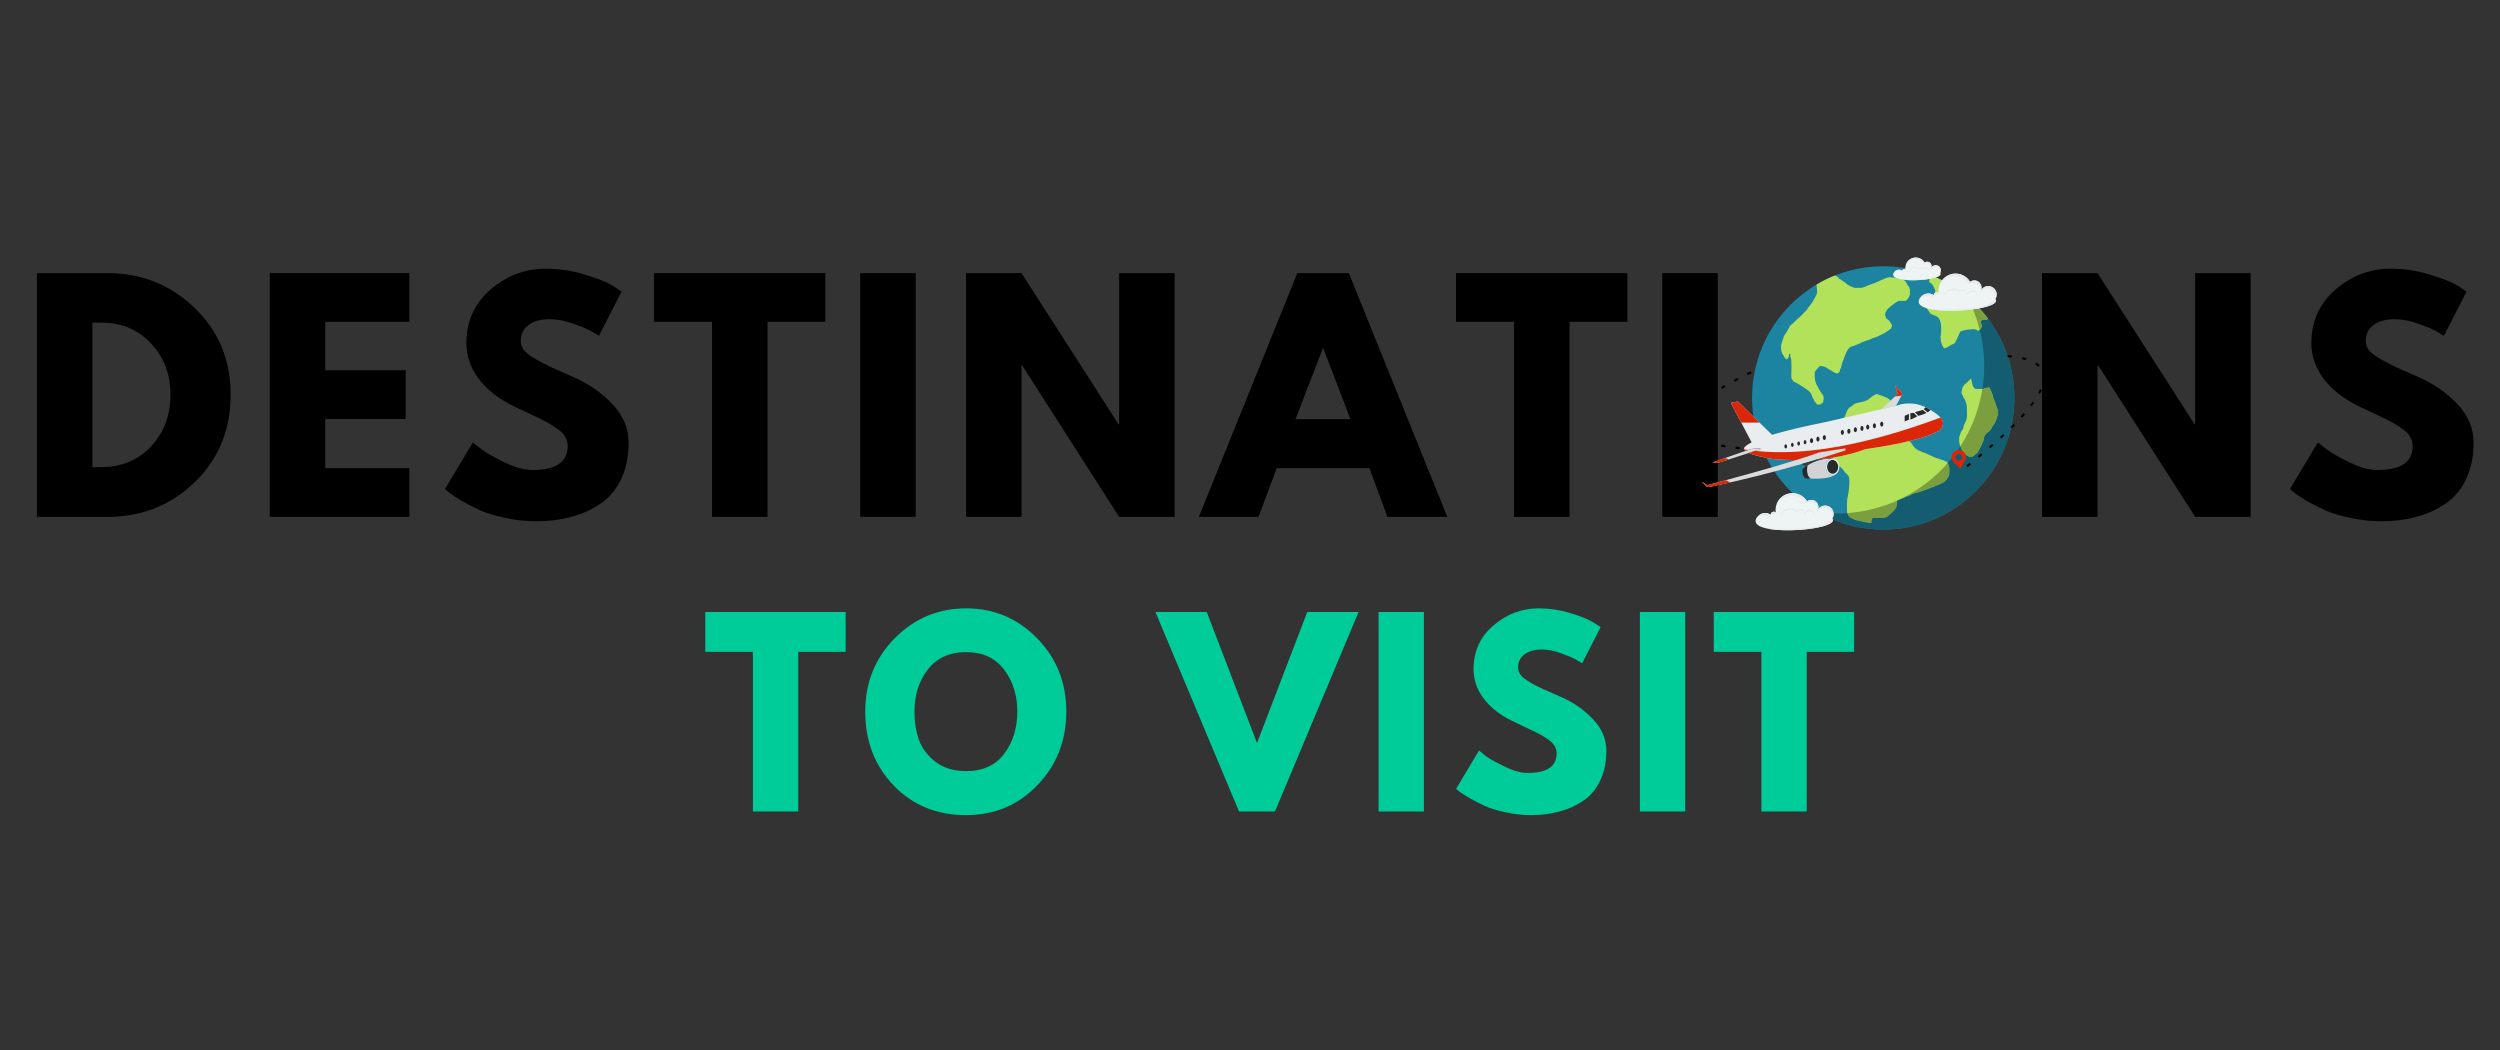 <svg xmlns="http://www.w3.org/2000/svg" xmlns:xlink="http://www.w3.org/1999/xlink" width="200" zoomAndPan="magnify" viewBox="0 0 150 63" height="84" preserveAspectRatio="xMidYMid meet" version="1.0"><rect x="0" y="0" width="150" height="63" fill="#333333" stroke="none"/><defs><g/><clipPath id="11fcdadcd6"><path d="M 105 15.383 L 121 15.383 L 121 32 L 105 32 Z M 105 15.383 " clip-rule="nonzero"/></clipPath><clipPath id="b410dc8c57"><path d="M 117 21 L 122.695 21 L 122.695 29 L 117 29 Z M 117 21 " clip-rule="nonzero"/></clipPath><clipPath id="83c658f427"><path d="M 113 15.383 L 117 15.383 L 117 17 L 113 17 Z M 113 15.383 " clip-rule="nonzero"/></clipPath><clipPath id="41384683fd"><path d="M 114 15.383 L 117 15.383 L 117 17 L 114 17 Z M 114 15.383 " clip-rule="nonzero"/></clipPath></defs><g fill="#00cc99" fill-opacity="1"><g transform="translate(42.208, 48.689)"><g><path d="M 0.109 -9.578 L 0.109 -11.969 L 8.531 -11.969 L 8.531 -9.578 L 5.688 -9.578 L 5.688 0 L 2.969 0 L 2.969 -9.578 Z M 0.109 -9.578 "/></g></g></g><g fill="#00cc99" fill-opacity="1"><g transform="translate(51.586, 48.689)"><g><path d="M 0.328 -6 C 0.328 -7.727 0.914 -9.191 2.094 -10.391 C 3.281 -11.586 4.707 -12.188 6.375 -12.188 C 8.051 -12.188 9.473 -11.586 10.641 -10.391 C 11.805 -9.203 12.391 -7.738 12.391 -6 C 12.391 -4.25 11.812 -2.773 10.656 -1.578 C 9.508 -0.379 8.082 0.219 6.375 0.219 C 4.625 0.219 3.176 -0.375 2.031 -1.562 C 0.895 -2.75 0.328 -4.227 0.328 -6 Z M 3.281 -6 C 3.281 -5.363 3.375 -4.785 3.562 -4.266 C 3.758 -3.754 4.098 -3.316 4.578 -2.953 C 5.066 -2.598 5.664 -2.422 6.375 -2.422 C 7.383 -2.422 8.148 -2.77 8.672 -3.469 C 9.191 -4.164 9.453 -5.008 9.453 -6 C 9.453 -6.977 9.188 -7.816 8.656 -8.516 C 8.133 -9.211 7.375 -9.562 6.375 -9.562 C 5.383 -9.562 4.617 -9.211 4.078 -8.516 C 3.547 -7.816 3.281 -6.977 3.281 -6 Z M 3.281 -6 "/></g></g></g><g fill="#00cc99" fill-opacity="1"><g transform="translate(65.043, 48.689)"><g/></g></g><g fill="#00cc99" fill-opacity="1"><g transform="translate(69.733, 48.689)"><g><path d="M 4.609 0 L -0.406 -11.969 L 2.672 -11.969 L 5.688 -4.109 L 8.703 -11.969 L 11.781 -11.969 L 6.766 0 Z M 4.609 0 "/></g></g></g><g fill="#00cc99" fill-opacity="1"><g transform="translate(81.84, 48.689)"><g><path d="M 3.594 -11.969 L 3.594 0 L 0.875 0 L 0.875 -11.969 Z M 3.594 -11.969 "/></g></g></g><g fill="#00cc99" fill-opacity="1"><g transform="translate(87.037, 48.689)"><g><path d="M 5.281 -12.188 C 5.926 -12.188 6.555 -12.094 7.172 -11.906 C 7.797 -11.719 8.258 -11.531 8.562 -11.344 L 9 -11.062 L 7.891 -8.891 C 7.805 -8.941 7.688 -9.016 7.531 -9.109 C 7.375 -9.203 7.082 -9.328 6.656 -9.484 C 6.238 -9.641 5.844 -9.719 5.469 -9.719 C 5.02 -9.719 4.672 -9.617 4.422 -9.422 C 4.172 -9.223 4.047 -8.961 4.047 -8.641 C 4.047 -8.473 4.102 -8.316 4.219 -8.172 C 4.332 -8.035 4.531 -7.883 4.812 -7.719 C 5.094 -7.562 5.336 -7.438 5.547 -7.344 C 5.766 -7.25 6.098 -7.102 6.547 -6.906 C 7.316 -6.582 7.973 -6.133 8.516 -5.562 C 9.066 -5 9.344 -4.359 9.344 -3.641 C 9.344 -2.953 9.219 -2.352 8.969 -1.844 C 8.727 -1.332 8.391 -0.93 7.953 -0.641 C 7.523 -0.348 7.051 -0.133 6.531 0 C 6.008 0.145 5.441 0.219 4.828 0.219 C 4.305 0.219 3.797 0.16 3.297 0.047 C 2.797 -0.055 2.375 -0.188 2.031 -0.344 C 1.695 -0.5 1.395 -0.656 1.125 -0.812 C 0.852 -0.969 0.648 -1.098 0.516 -1.203 L 0.328 -1.359 L 1.703 -3.656 C 1.816 -3.562 1.973 -3.438 2.172 -3.281 C 2.379 -3.133 2.738 -2.938 3.25 -2.688 C 3.77 -2.438 4.227 -2.312 4.625 -2.312 C 5.781 -2.312 6.359 -2.703 6.359 -3.484 C 6.359 -3.648 6.316 -3.801 6.234 -3.938 C 6.148 -4.082 6.004 -4.223 5.797 -4.359 C 5.586 -4.504 5.406 -4.613 5.25 -4.688 C 5.094 -4.77 4.832 -4.895 4.469 -5.062 C 4.102 -5.238 3.832 -5.367 3.656 -5.453 C 2.926 -5.816 2.363 -6.266 1.969 -6.797 C 1.57 -7.336 1.375 -7.914 1.375 -8.531 C 1.375 -9.602 1.77 -10.477 2.562 -11.156 C 3.363 -11.844 4.27 -12.188 5.281 -12.188 Z M 5.281 -12.188 "/></g></g></g><g fill="#00cc99" fill-opacity="1"><g transform="translate(97.518, 48.689)"><g><path d="M 3.594 -11.969 L 3.594 0 L 0.875 0 L 0.875 -11.969 Z M 3.594 -11.969 "/></g></g></g><g fill="#00cc99" fill-opacity="1"><g transform="translate(102.716, 48.689)"><g><path d="M 0.109 -9.578 L 0.109 -11.969 L 8.531 -11.969 L 8.531 -9.578 L 5.688 -9.578 L 5.688 0 L 2.969 0 L 2.969 -9.578 Z M 0.109 -9.578 "/></g></g></g><g fill="#000000" fill-opacity="1"><g transform="translate(1.151, 31.012)"><g><path d="M 1.062 -14.625 L 5.297 -14.625 C 7.336 -14.625 9.078 -13.93 10.516 -12.547 C 11.961 -11.16 12.688 -9.422 12.688 -7.328 C 12.688 -5.223 11.969 -3.473 10.531 -2.078 C 9.094 -0.691 7.348 0 5.297 0 L 1.062 0 Z M 4.391 -2.984 L 4.906 -2.984 C 6.125 -2.984 7.117 -3.391 7.891 -4.203 C 8.672 -5.023 9.066 -6.062 9.078 -7.312 C 9.078 -8.551 8.688 -9.582 7.906 -10.406 C 7.133 -11.238 6.133 -11.656 4.906 -11.656 L 4.391 -11.656 Z M 4.391 -2.984 "/></g></g></g><g fill="#000000" fill-opacity="1"><g transform="translate(15.123, 31.012)"><g><path d="M 9.438 -14.625 L 9.438 -11.703 L 4.391 -11.703 L 4.391 -8.797 L 9.219 -8.797 L 9.219 -5.875 L 4.391 -5.875 L 4.391 -2.922 L 9.438 -2.922 L 9.438 0 L 1.062 0 L 1.062 -14.625 Z M 9.438 -14.625 "/></g></g></g><g fill="#000000" fill-opacity="1"><g transform="translate(26.294, 31.012)"><g><path d="M 6.453 -14.891 C 7.242 -14.891 8.016 -14.773 8.766 -14.547 C 9.523 -14.316 10.094 -14.094 10.469 -13.875 L 11 -13.516 L 9.641 -10.859 C 9.535 -10.922 9.391 -11.008 9.203 -11.125 C 9.016 -11.238 8.66 -11.391 8.141 -11.578 C 7.617 -11.766 7.133 -11.859 6.688 -11.859 C 6.133 -11.859 5.707 -11.738 5.406 -11.5 C 5.102 -11.27 4.953 -10.953 4.953 -10.547 C 4.953 -10.348 5.02 -10.16 5.156 -9.984 C 5.301 -9.816 5.547 -9.633 5.891 -9.438 C 6.234 -9.25 6.535 -9.094 6.797 -8.969 C 7.055 -8.852 7.457 -8.676 8 -8.438 C 8.945 -8.039 9.754 -7.492 10.422 -6.797 C 11.086 -6.109 11.422 -5.328 11.422 -4.453 C 11.422 -3.609 11.27 -2.875 10.969 -2.25 C 10.664 -1.625 10.25 -1.133 9.719 -0.781 C 9.195 -0.426 8.613 -0.164 7.969 0 C 7.332 0.176 6.645 0.266 5.906 0.266 C 5.27 0.266 4.645 0.195 4.031 0.062 C 3.414 -0.062 2.898 -0.219 2.484 -0.406 C 2.066 -0.602 1.691 -0.797 1.359 -0.984 C 1.035 -1.18 0.797 -1.344 0.641 -1.469 L 0.406 -1.672 L 2.078 -4.469 C 2.211 -4.352 2.406 -4.203 2.656 -4.016 C 2.906 -3.828 3.348 -3.578 3.984 -3.266 C 4.617 -2.961 5.176 -2.812 5.656 -2.812 C 7.062 -2.812 7.766 -3.289 7.766 -4.25 C 7.766 -4.457 7.711 -4.645 7.609 -4.812 C 7.516 -4.988 7.336 -5.16 7.078 -5.328 C 6.828 -5.504 6.602 -5.641 6.406 -5.734 C 6.219 -5.836 5.898 -5.992 5.453 -6.203 C 5.004 -6.41 4.676 -6.566 4.469 -6.672 C 3.582 -7.109 2.895 -7.656 2.406 -8.312 C 1.926 -8.969 1.688 -9.672 1.688 -10.422 C 1.688 -11.734 2.172 -12.805 3.141 -13.641 C 4.109 -14.473 5.211 -14.891 6.453 -14.891 Z M 6.453 -14.891 "/></g></g></g><g fill="#000000" fill-opacity="1"><g transform="translate(39.097, 31.012)"><g><path d="M 0.141 -11.703 L 0.141 -14.625 L 10.422 -14.625 L 10.422 -11.703 L 6.953 -11.703 L 6.953 0 L 3.625 0 L 3.625 -11.703 Z M 0.141 -11.703 "/></g></g></g><g fill="#000000" fill-opacity="1"><g transform="translate(50.551, 31.012)"><g><path d="M 4.391 -14.625 L 4.391 0 L 1.062 0 L 1.062 -14.625 Z M 4.391 -14.625 "/></g></g></g><g fill="#000000" fill-opacity="1"><g transform="translate(56.899, 31.012)"><g><path d="M 4.391 -9.078 L 4.391 0 L 1.062 0 L 1.062 -14.625 L 4.391 -14.625 L 10.219 -5.547 L 10.25 -5.547 L 10.25 -14.625 L 13.578 -14.625 L 13.578 0 L 10.25 0 L 4.438 -9.078 Z M 4.391 -9.078 "/></g></g></g><g fill="#000000" fill-opacity="1"><g transform="translate(72.432, 31.012)"><g><path d="M 8.5 -14.625 L 14.406 0 L 10.812 0 L 9.734 -2.922 L 4.172 -2.922 L 3.078 0 L -0.5 0 L 5.406 -14.625 Z M 8.594 -5.859 L 6.969 -10.109 L 6.938 -10.109 L 5.297 -5.859 Z M 8.594 -5.859 "/></g></g></g><g fill="#000000" fill-opacity="1"><g transform="translate(87.22, 31.012)"><g><path d="M 0.141 -11.703 L 0.141 -14.625 L 10.422 -14.625 L 10.422 -11.703 L 6.953 -11.703 L 6.953 0 L 3.625 0 L 3.625 -11.703 Z M 0.141 -11.703 "/></g></g></g><g fill="#000000" fill-opacity="1"><g transform="translate(98.675, 31.012)"><g><path d="M 4.391 -14.625 L 4.391 0 L 1.062 0 L 1.062 -14.625 Z M 4.391 -14.625 "/></g></g></g><g fill="#000000" fill-opacity="1"><g transform="translate(105.023, 31.012)"><g><path d="M 0.406 -7.328 C 0.406 -9.441 1.125 -11.227 2.562 -12.688 C 4.008 -14.156 5.75 -14.891 7.781 -14.891 C 9.832 -14.891 11.57 -14.16 13 -12.703 C 14.426 -11.242 15.141 -9.453 15.141 -7.328 C 15.141 -5.18 14.438 -3.379 13.031 -1.922 C 11.625 -0.461 9.875 0.266 7.781 0.266 C 5.645 0.266 3.879 -0.457 2.484 -1.906 C 1.098 -3.352 0.406 -5.16 0.406 -7.328 Z M 4.016 -7.328 C 4.016 -6.555 4.129 -5.852 4.359 -5.219 C 4.598 -4.594 5.008 -4.062 5.594 -3.625 C 6.188 -3.188 6.914 -2.969 7.781 -2.969 C 9.02 -2.969 9.957 -3.391 10.594 -4.234 C 11.227 -5.086 11.547 -6.117 11.547 -7.328 C 11.547 -8.516 11.223 -9.535 10.578 -10.391 C 9.93 -11.254 9 -11.688 7.781 -11.688 C 6.57 -11.688 5.641 -11.254 4.984 -10.391 C 4.336 -9.535 4.016 -8.516 4.016 -7.328 Z M 4.016 -7.328 "/></g></g></g><g fill="#000000" fill-opacity="1"><g transform="translate(121.46, 31.012)"><g><path d="M 4.391 -9.078 L 4.391 0 L 1.062 0 L 1.062 -14.625 L 4.391 -14.625 L 10.219 -5.547 L 10.25 -5.547 L 10.25 -14.625 L 13.578 -14.625 L 13.578 0 L 10.25 0 L 4.438 -9.078 Z M 4.391 -9.078 "/></g></g></g><g fill="#000000" fill-opacity="1"><g transform="translate(136.993, 31.012)"><g><path d="M 6.453 -14.891 C 7.242 -14.891 8.016 -14.773 8.766 -14.547 C 9.523 -14.316 10.094 -14.094 10.469 -13.875 L 11 -13.516 L 9.641 -10.859 C 9.535 -10.922 9.391 -11.008 9.203 -11.125 C 9.016 -11.238 8.66 -11.391 8.141 -11.578 C 7.617 -11.766 7.133 -11.859 6.688 -11.859 C 6.133 -11.859 5.707 -11.738 5.406 -11.5 C 5.102 -11.27 4.953 -10.953 4.953 -10.547 C 4.953 -10.348 5.02 -10.16 5.156 -9.984 C 5.301 -9.816 5.547 -9.633 5.891 -9.438 C 6.234 -9.25 6.535 -9.094 6.797 -8.969 C 7.055 -8.852 7.457 -8.676 8 -8.438 C 8.945 -8.039 9.754 -7.492 10.422 -6.797 C 11.086 -6.109 11.422 -5.328 11.422 -4.453 C 11.422 -3.609 11.27 -2.875 10.969 -2.25 C 10.664 -1.625 10.25 -1.133 9.719 -0.781 C 9.195 -0.426 8.613 -0.164 7.969 0 C 7.332 0.176 6.645 0.266 5.906 0.266 C 5.27 0.266 4.645 0.195 4.031 0.062 C 3.414 -0.062 2.898 -0.219 2.484 -0.406 C 2.066 -0.602 1.691 -0.797 1.359 -0.984 C 1.035 -1.18 0.797 -1.344 0.641 -1.469 L 0.406 -1.672 L 2.078 -4.469 C 2.211 -4.352 2.406 -4.203 2.656 -4.016 C 2.906 -3.828 3.348 -3.578 3.984 -3.266 C 4.617 -2.961 5.176 -2.812 5.656 -2.812 C 7.062 -2.812 7.766 -3.289 7.766 -4.25 C 7.766 -4.457 7.711 -4.645 7.609 -4.812 C 7.516 -4.988 7.336 -5.16 7.078 -5.328 C 6.828 -5.504 6.602 -5.641 6.406 -5.734 C 6.219 -5.836 5.898 -5.992 5.453 -6.203 C 5.004 -6.41 4.676 -6.566 4.469 -6.672 C 3.582 -7.109 2.895 -7.656 2.406 -8.312 C 1.926 -8.969 1.688 -9.672 1.688 -10.422 C 1.688 -11.734 2.172 -12.805 3.141 -13.641 C 4.109 -14.473 5.211 -14.891 6.453 -14.891 Z M 6.453 -14.891 "/></g></g></g><g clip-path="url(#11fcdadcd6)"><path fill="#1c84a1" d="M 112.992 15.977 C 117.34 15.977 120.863 19.512 120.863 23.875 C 120.863 28.238 117.34 31.773 112.992 31.773 C 108.645 31.773 105.125 28.238 105.125 23.875 C 105.125 19.512 108.645 15.977 112.992 15.977 Z M 112.992 15.977 " fill-opacity="1" fill-rule="evenodd"/></g><path fill="#b2e25a" d="M 111.211 20.758 C 111.496 20.66 111.809 20.473 112.086 20.406 C 112.094 20.406 112.387 20.281 112.434 20.266 C 112.785 20.156 112.613 20.199 112.922 20.059 C 113.031 20.012 113.398 19.785 113.453 19.711 C 113.457 19.707 113.516 19.602 113.516 19.57 C 113.516 19.367 113.527 19.551 113.453 19.402 C 113.395 19.289 113.301 19.164 113.191 19.117 C 113.172 19.109 113.109 18.934 113.109 18.871 C 113.109 18.594 113.457 18.367 113.656 18.215 C 113.945 18 113.957 18.055 114.293 18.055 C 114.43 18.055 114.598 17.762 114.598 17.602 C 114.598 17.574 114.598 17.359 114.598 17.355 L 114.555 17.297 C 114.551 17.273 114.57 17.23 114.535 17.191 C 114.492 17.148 114.477 17.156 114.434 17.07 C 114.383 16.973 114.43 17.004 114.352 16.926 C 114.289 16.863 114.395 16.859 114.25 16.824 C 114.199 16.812 114.203 16.777 114.066 16.742 C 113.879 16.695 113.422 16.594 113.23 16.66 C 113.164 16.684 112.707 16.871 112.66 16.906 C 112.582 16.961 112.648 16.879 112.559 16.945 C 112.5 16.988 112.223 17.07 112.129 17.109 C 111.676 17.301 111.766 17.273 111.289 17.273 C 111.262 17.273 110.781 17.09 110.781 17.008 C 110.672 16.953 110.746 16.984 110.637 16.906 C 110.598 16.875 110.414 16.777 110.414 16.742 C 110.281 16.742 110.352 16.66 110.25 16.617 C 110.18 16.59 110.316 16.578 110.148 16.578 L 110.133 16.516 C 109.73 16.668 109.352 16.859 108.988 17.078 C 108.996 17.121 109.039 17.574 109.027 17.602 C 108.992 17.68 109.016 17.551 108.988 17.684 C 108.965 17.766 108.945 17.684 108.945 17.785 C 108.855 17.828 108.93 17.93 108.844 17.93 C 108.844 18.035 108.543 18.387 108.477 18.484 C 108.398 18.59 108.441 18.57 108.312 18.688 C 108.23 18.766 108.094 18.941 107.965 19.035 C 107.926 19.062 107.699 19.281 107.66 19.32 C 107.438 19.543 107.418 19.469 107.293 19.754 C 107.215 19.926 107.059 20.109 107.027 20.184 C 107.012 20.219 107.047 20.199 106.984 20.328 C 106.961 20.379 106.863 20.699 106.863 20.758 C 106.863 20.906 106.875 21.176 106.969 21.27 C 107.07 21.375 107.035 21.457 107.148 21.516 C 107.148 21.625 107.309 21.531 107.332 21.348 C 107.344 21.25 107.355 21.332 107.355 21.227 C 107.496 21.227 107.355 21.301 107.434 21.434 C 107.52 21.574 107.477 22.363 107.477 22.578 C 107.477 22.832 107.535 22.633 107.535 22.805 C 107.586 22.832 107.598 22.824 107.598 22.887 C 107.809 22.957 108.445 23.367 108.617 23.543 C 108.656 23.582 108.754 23.84 108.781 23.91 L 108.82 23.949 C 108.852 24.02 108.859 24.137 108.945 24.137 C 108.945 24.246 109.117 24.336 109.25 24.238 C 109.41 24.121 109.375 24.207 109.414 23.973 C 109.449 23.75 109.367 23.707 109.27 23.562 C 109.082 23.281 108.883 22.938 108.883 22.602 C 108.883 22.25 108.852 22.344 109.09 22.066 C 109.207 21.93 109.195 21.953 109.395 21.984 C 109.57 22.016 109.703 22.164 109.863 22.23 C 109.996 22.285 110.258 22.582 110.395 22.25 L 110.395 22.191 C 110.41 22.145 110.477 22.078 110.477 22.004 C 110.477 21.898 110.574 21.672 110.617 21.555 C 110.699 21.336 110.832 20.891 111.066 20.797 Z M 111.211 20.758 " fill-opacity="1" fill-rule="evenodd"/><path fill="#b2e25a" d="M 116.379 19.18 L 116.422 19.293 C 116.438 19.332 116.469 19.504 116.469 19.562 C 116.469 19.711 116.48 19.863 116.457 20.004 L 116.457 20.039 C 116.457 20.156 116.434 20.086 116.434 20.195 C 116.434 20.402 116.453 20.523 116.535 20.719 C 116.625 20.926 116.676 20.93 116.863 20.82 C 116.934 20.777 117.176 20.625 117.246 20.613 C 117.309 20.609 117.523 20.109 117.562 20.016 L 117.598 19.938 C 117.633 19.875 117.562 19.93 117.688 19.867 C 117.812 19.805 118.434 19.703 118.555 19.777 C 118.68 19.855 118.734 19.867 118.848 19.723 C 118.895 19.66 118.922 19.574 118.902 19.496 C 118.898 19.484 118.875 19.43 118.871 19.395 C 118.855 19.309 118.809 19.258 118.949 19.203 C 119.031 19.168 119.055 19.18 119.16 19.18 C 119.258 19.18 119.203 19.168 119.254 19.145 L 119.273 19.117 C 118.41 17.969 117.238 17.066 115.883 16.527 C 115.84 16.512 115.848 16.52 115.816 16.59 C 115.793 16.625 115.73 16.91 115.77 16.938 C 115.855 17.004 115.875 16.984 115.961 17.105 C 115.961 17.109 116.039 17.238 116.039 17.242 C 116.086 17.363 116.117 17.375 116.117 17.516 C 116.117 17.641 116.125 17.617 116.062 17.742 C 115.941 17.984 115.574 18.18 115.52 18.305 C 115.504 18.348 115.625 18.527 115.637 18.547 C 115.672 18.605 115.742 18.711 115.793 18.758 C 115.836 18.805 115.789 18.84 115.914 18.863 C 115.965 18.867 115.938 18.879 116.016 18.906 C 116.102 18.934 116.234 18.98 116.289 19.055 C 116.316 19.094 116.359 19.133 116.379 19.18 Z M 116.379 19.18 " fill-opacity="1" fill-rule="evenodd"/><path fill="#b2e25a" d="M 118.266 22.699 C 118.211 22.754 118.004 22.996 117.949 22.996 C 117.949 23.066 117.848 23.039 117.82 23.145 C 117.797 23.238 117.766 23.129 117.734 23.316 C 117.707 23.508 117.648 23.492 117.734 23.699 L 117.781 23.742 C 117.781 23.75 117.773 23.805 117.82 23.871 C 117.852 23.914 117.922 23.992 117.926 24.043 C 117.941 24.164 118.012 24.277 118.012 24.445 C 118.012 24.688 118.062 25.133 117.926 25.32 C 117.906 25.352 117.805 25.586 117.801 25.621 L 117.801 25.707 C 117.789 25.734 117.66 25.867 117.629 26.004 C 117.59 26.176 117.547 26.125 117.547 26.387 C 117.547 26.633 117.609 26.77 117.715 26.984 C 117.84 27.234 117.898 27.254 118.117 27.391 C 118.324 27.516 118.531 27.234 118.672 27.137 C 118.715 27.102 118.68 27.098 118.691 27.07 L 118.84 26.816 C 118.863 26.715 119.008 26.5 119.031 26.344 C 119.043 26.273 119.059 26.172 119.094 26.109 L 119.141 26.066 C 119.184 25.965 119.172 26.035 119.266 25.941 C 119.34 25.867 119.27 25.98 119.371 25.855 C 119.504 25.691 119.438 25.781 119.543 25.598 C 119.684 25.355 119.723 25.387 119.816 25.066 C 119.895 24.812 119.883 24.84 119.883 24.598 C 119.832 24.598 119.703 24.07 119.648 24 C 119.578 23.902 119.547 23.582 119.48 23.488 C 119.328 23.273 119.477 23.203 119.18 23.273 C 119.086 23.297 119.156 23.266 119.031 23.316 C 118.941 23.352 118.914 23.336 118.797 23.336 C 118.699 23.336 118.598 23.336 118.5 23.336 C 118.5 23.301 118.359 23.234 118.332 23.02 C 118.324 22.984 118.301 22.836 118.289 22.805 C 118.211 22.805 118.316 22.789 118.266 22.699 Z M 118.266 22.699 " fill-opacity="1" fill-rule="evenodd"/><path fill="#b2e25a" d="M 114.188 25.977 C 114.039 25.797 114.121 25.816 114.031 25.707 C 113.859 25.496 113.961 25.602 113.875 25.395 C 113.812 25.246 113.832 25.219 113.785 25.059 C 113.734 24.887 113.758 24.73 113.719 24.566 C 113.703 24.504 113.547 24.129 113.52 24.098 C 113.508 24.086 113.273 23.895 113.273 23.895 C 113.199 23.848 112.699 23.66 112.605 23.648 C 112.523 23.641 112.223 23.852 112.16 23.918 C 112.066 24.012 111.957 24.031 111.938 24.055 C 111.906 24.082 111.445 24.18 111.402 24.184 C 111.297 24.203 111.125 24.324 111.066 24.41 C 110.957 24.41 110.891 24.547 110.844 24.609 C 110.828 24.633 110.703 24.984 110.641 25.082 C 110.547 25.234 110.336 25.309 110.219 25.395 C 110.074 25.5 109.898 25.723 109.797 25.863 C 109.57 26.176 109.57 26.234 109.57 26.555 C 109.57 26.797 109.551 26.719 109.617 26.938 C 109.664 27.098 109.613 27.102 109.664 27.227 C 109.715 27.355 109.738 27.359 109.797 27.477 C 109.867 27.477 110.227 27.875 110.309 27.922 C 110.371 27.957 110.602 28.191 110.641 28.258 C 110.766 28.461 110.75 28.344 110.82 28.457 L 110.91 28.57 C 111.027 28.719 110.922 29.574 110.867 29.777 C 110.797 30.047 110.82 30.367 110.82 30.652 C 110.82 30.953 111.023 31.039 111.023 31.074 C 111.148 31.074 111.195 31.184 111.336 31.211 C 111.59 31.262 112.059 31.387 112.293 31.379 C 112.289 31.375 112.289 31.355 112.289 31.32 C 112.289 31.086 112.359 31.168 112.359 31.074 C 112.484 31.074 112.609 31.074 112.738 31.074 C 112.969 31.074 113.031 31.109 113.23 31.012 C 113.277 30.984 113.531 30.754 113.586 30.695 C 113.801 30.48 113.832 30.34 113.832 30.047 C 113.898 30.012 114.211 29.875 114.254 29.871 L 114.387 29.801 C 114.43 29.781 114.527 29.777 114.59 29.734 C 114.633 29.703 114.875 29.598 114.879 29.598 C 115.035 29.598 115.938 29.246 116.102 29.176 L 116.527 28.996 C 116.691 28.926 116.922 28.672 116.949 28.504 C 116.992 28.246 117.004 27.973 116.84 27.742 C 116.797 27.684 116.383 27.539 116.305 27.52 C 116.074 27.465 115.789 27.293 115.566 27.207 C 115.27 27.09 114.938 27.012 114.766 26.715 C 114.68 26.562 114.547 26.441 114.43 26.312 C 114.328 26.188 114.258 26.066 114.188 25.977 Z M 114.188 25.977 " fill-opacity="1" fill-rule="evenodd"/><path fill="#7b9f3f" d="M 116.863 27.781 C 115.312 29.562 113.133 30.625 110.836 30.785 C 110.879 30.984 111.023 31.047 111.023 31.074 C 111.148 31.074 111.195 31.184 111.336 31.211 C 111.59 31.262 112.059 31.387 112.293 31.379 C 112.289 31.375 112.289 31.355 112.289 31.32 C 112.289 31.086 112.359 31.168 112.359 31.074 C 112.484 31.074 112.609 31.074 112.738 31.074 C 112.969 31.074 113.031 31.109 113.23 31.012 C 113.277 30.984 113.531 30.754 113.586 30.695 C 113.801 30.48 113.832 30.34 113.832 30.047 C 113.898 30.012 114.211 29.875 114.254 29.871 L 114.387 29.801 C 114.43 29.781 114.527 29.777 114.59 29.734 C 114.633 29.703 114.875 29.598 114.879 29.598 C 115.035 29.598 115.938 29.246 116.102 29.176 L 116.527 28.996 C 116.691 28.926 116.922 28.672 116.949 28.504 C 116.988 28.258 117 28.004 116.863 27.781 Z M 116.863 27.781 " fill-opacity="1" fill-rule="evenodd"/><path fill="#145d70" d="M 114.879 29.598 C 114.875 29.598 114.633 29.703 114.59 29.734 C 114.527 29.777 114.43 29.781 114.387 29.801 L 114.254 29.871 C 114.211 29.875 113.898 30.012 113.832 30.047 C 113.832 30.34 113.801 30.48 113.586 30.695 C 113.531 30.754 113.277 30.984 113.23 31.012 C 113.031 31.109 112.969 31.074 112.738 31.074 C 112.609 31.074 112.484 31.074 112.359 31.074 C 112.359 31.168 112.289 31.086 112.289 31.32 C 112.289 31.355 112.289 31.375 112.293 31.379 C 112.059 31.387 111.59 31.262 111.336 31.211 C 111.195 31.184 111.148 31.074 111.023 31.074 C 111.023 31.047 110.879 30.984 110.836 30.785 C 110.254 30.824 109.664 30.809 109.078 30.73 C 110.23 31.395 111.57 31.773 112.992 31.773 C 117.34 31.773 120.863 28.238 120.863 23.875 C 120.863 22.09 120.27 20.441 119.273 19.117 L 119.254 19.145 C 119.203 19.168 119.258 19.18 119.16 19.18 C 119.055 19.18 119.031 19.168 118.949 19.203 C 118.809 19.258 118.855 19.309 118.871 19.395 C 118.875 19.43 118.898 19.484 118.902 19.496 C 118.922 19.574 118.895 19.66 118.848 19.723 C 118.824 19.75 118.805 19.773 118.785 19.793 C 119.078 20.953 119.129 22.16 118.941 23.34 C 118.969 23.34 118.996 23.332 119.031 23.316 C 119.156 23.266 119.086 23.297 119.18 23.273 C 119.477 23.203 119.328 23.273 119.48 23.488 C 119.547 23.582 119.578 23.902 119.648 24 C 119.703 24.07 119.832 24.598 119.883 24.598 C 119.883 24.84 119.895 24.812 119.816 25.066 C 119.723 25.387 119.684 25.355 119.543 25.598 C 119.438 25.781 119.504 25.691 119.371 25.855 C 119.27 25.98 119.34 25.867 119.266 25.941 C 119.172 26.035 119.184 25.965 119.141 26.066 L 119.094 26.109 C 119.059 26.172 119.043 26.273 119.031 26.344 C 119.008 26.5 118.863 26.715 118.84 26.816 L 118.691 27.07 C 118.68 27.098 118.715 27.102 118.672 27.137 C 118.531 27.234 118.324 27.516 118.117 27.391 C 117.898 27.254 117.84 27.234 117.715 26.984 C 117.676 26.91 117.645 26.844 117.621 26.781 C 117.562 26.867 117.508 26.953 117.445 27.039 C 117.262 27.297 117.07 27.547 116.863 27.781 C 117 28.004 116.988 28.258 116.949 28.504 C 116.922 28.672 116.691 28.926 116.527 28.996 L 116.102 29.176 C 115.938 29.246 115.035 29.598 114.879 29.598 Z M 114.879 29.598 " fill-opacity="1" fill-rule="evenodd"/><path fill="#7b9f3f" d="M 117.621 26.781 C 117.645 26.844 117.676 26.91 117.715 26.984 C 117.84 27.234 117.898 27.254 118.117 27.391 C 118.324 27.516 118.531 27.234 118.672 27.137 C 118.715 27.102 118.68 27.098 118.691 27.07 L 118.84 26.816 C 118.863 26.715 119.008 26.5 119.031 26.344 C 119.043 26.273 119.059 26.172 119.094 26.109 L 119.141 26.066 C 119.184 25.965 119.172 26.035 119.266 25.941 C 119.34 25.867 119.27 25.98 119.371 25.855 C 119.504 25.691 119.438 25.781 119.543 25.598 C 119.684 25.355 119.723 25.387 119.816 25.066 C 119.895 24.812 119.883 24.84 119.883 24.598 C 119.832 24.598 119.703 24.07 119.648 24 C 119.578 23.902 119.547 23.582 119.48 23.488 C 119.328 23.273 119.477 23.203 119.18 23.273 C 119.086 23.297 119.156 23.266 119.031 23.316 C 118.996 23.332 118.969 23.34 118.941 23.34 C 118.75 24.547 118.309 25.719 117.621 26.781 Z M 117.621 26.781 " fill-opacity="1" fill-rule="evenodd"/><path fill="#7b9f3f" d="M 118.027 17.805 C 118.363 18.441 118.617 19.109 118.785 19.793 C 118.805 19.773 118.824 19.75 118.848 19.723 C 118.895 19.66 118.922 19.574 118.902 19.496 C 118.898 19.484 118.875 19.43 118.871 19.395 C 118.855 19.309 118.809 19.258 118.949 19.203 C 119.031 19.168 119.055 19.18 119.16 19.18 C 119.258 19.18 119.203 19.168 119.254 19.145 L 119.273 19.117 C 118.91 18.633 118.492 18.191 118.027 17.805 Z M 118.027 17.805 " fill-opacity="1" fill-rule="evenodd"/><path fill="#e9edf0" d="M 103.848 24.168 L 105.098 26.543 C 104.895 26.645 104.75 26.746 104.664 26.84 C 104.625 26.914 104.648 26.988 104.73 27.055 C 104.969 26.977 105.09 26.934 105.09 26.934 C 105.438 26.91 105.613 26.898 105.613 26.898 C 105.629 26.93 105.641 26.945 105.641 26.945 L 104.93 27.176 C 105.207 27.301 105.684 27.422 106.363 27.539 C 106.844 27.582 107.309 27.605 107.758 27.605 C 108.332 27.43 108.793 27.273 109.145 27.141 C 110.191 26.98 110.715 26.902 110.715 26.902 C 110.734 26.98 110.738 27.02 110.738 27.02 C 110.176 27.207 109.605 27.387 109.031 27.562 C 110.078 27.477 111.047 27.273 111.934 26.949 C 114.152 26.625 115.613 26.258 116.324 25.855 C 116.746 25.496 116.652 25.121 116.039 24.73 C 115.301 24.203 114.543 24.074 113.766 24.344 C 113.766 24.344 113.477 24.41 112.898 24.547 C 112.211 24.707 111.109 24.961 109.59 25.312 C 108.223 25.586 107.133 25.844 106.324 26.09 L 104.277 24.09 C 104.277 24.09 104.133 24.117 103.848 24.168 Z M 103.848 24.168 " fill-opacity="1" fill-rule="evenodd"/><path fill="#d9dbdd" d="M 104.73 27.055 C 104.355 27.188 103.695 27.414 102.742 27.746 C 102.742 27.746 102.852 27.758 103.074 27.777 C 103.074 27.777 103.691 27.578 104.93 27.176 C 105.148 27.105 105.387 27.027 105.641 26.945 C 105.641 26.945 105.629 26.93 105.613 26.898 C 105.613 26.898 105.438 26.91 105.09 26.934 C 105.09 26.934 104.969 26.977 104.73 27.055 Z M 104.73 27.055 " fill-opacity="1" fill-rule="evenodd"/><path fill="#d9dbdd" d="M 107.758 27.605 C 106.512 27.996 104.738 28.496 102.434 29.109 C 102.211 28.965 102.098 28.895 102.098 28.895 C 102.312 29.109 102.418 29.215 102.418 29.215 C 102.52 29.219 102.574 29.219 102.574 29.219 C 104.488 28.812 106.336 28.348 108.117 27.832 C 108.422 27.746 108.73 27.652 109.031 27.562 C 109.605 27.387 110.176 27.207 110.738 27.02 C 110.738 27.02 110.734 26.98 110.715 26.902 C 110.715 26.902 110.191 26.98 109.145 27.141 C 108.793 27.273 108.332 27.43 107.758 27.605 Z M 107.758 27.605 " fill-opacity="1" fill-rule="evenodd"/><path fill="#d1d3d5" d="M 108.445 27.922 C 108.383 28.328 108.445 28.59 108.633 28.715 C 109.383 28.75 109.891 28.66 110.152 28.457 C 110.094 28.496 110.027 28.516 109.957 28.516 C 109.734 28.516 109.551 28.289 109.551 28.012 C 109.551 27.73 109.734 27.504 109.957 27.504 C 109.418 27.492 108.914 27.629 108.445 27.922 Z M 108.445 27.922 " fill-opacity="1" fill-rule="evenodd"/><path fill="#29282b" d="M 109.957 27.594 C 109.773 27.594 109.625 27.781 109.625 28.012 C 109.625 28.238 109.773 28.43 109.957 28.43 C 110.145 28.43 110.293 28.238 110.293 28.012 C 110.293 27.781 110.145 27.594 109.957 27.594 Z M 109.957 27.594 " fill-opacity="1" fill-rule="evenodd"/><path fill="#e3e7eb" d="M 109.957 28.43 C 109.773 28.43 109.625 28.238 109.625 28.012 C 109.625 27.781 109.773 27.594 109.957 27.594 C 110.145 27.594 110.293 27.781 110.293 28.012 C 110.293 28.238 110.145 28.43 109.957 28.43 Z M 109.551 28.012 C 109.551 28.289 109.734 28.516 109.957 28.516 C 110.027 28.516 110.094 28.496 110.152 28.457 C 110.277 28.371 110.367 28.203 110.367 28.012 C 110.367 27.73 110.184 27.504 109.957 27.504 C 109.734 27.504 109.551 27.73 109.551 28.012 Z M 109.551 28.012 " fill-opacity="1" fill-rule="evenodd"/><path fill="#29282b" d="M 108.633 28.715 C 108.445 28.59 108.383 28.328 108.445 27.922 C 108.406 27.949 108.359 27.977 108.32 28.008 C 108.27 28.043 108.219 28.082 108.168 28.121 C 108.105 28.324 108.16 28.547 108.309 28.699 C 108.422 28.703 108.531 28.711 108.633 28.715 Z M 108.633 28.715 " fill-opacity="1" fill-rule="evenodd"/><path fill="#d9dbdd" d="M 112.898 24.547 C 113.477 24.41 113.766 24.344 113.766 24.344 C 114.016 23.867 114.141 23.629 114.141 23.629 C 113.852 23.289 113.707 23.121 113.707 23.121 C 113.812 23.461 113.863 23.629 113.863 23.629 C 113.863 23.629 113.543 23.934 112.898 24.547 Z M 112.898 24.547 " fill-opacity="1" fill-rule="evenodd"/><path fill="#29282b" d="M 107.223 26.785 C 107.223 26.719 107.188 26.66 107.145 26.66 C 107.098 26.66 107.062 26.719 107.062 26.785 C 107.062 26.855 107.098 26.91 107.145 26.91 C 107.188 26.91 107.223 26.855 107.223 26.785 Z M 107.223 26.785 " fill-opacity="1" fill-rule="evenodd"/><path fill="#29282b" d="M 107.461 26.695 C 107.461 26.762 107.496 26.816 107.543 26.816 C 107.586 26.816 107.621 26.762 107.621 26.695 C 107.621 26.625 107.586 26.57 107.543 26.57 C 107.496 26.57 107.461 26.625 107.461 26.695 Z M 107.461 26.695 " fill-opacity="1" fill-rule="evenodd"/><path fill="#29282b" d="M 107.84 26.613 C 107.84 26.684 107.875 26.738 107.918 26.738 C 107.961 26.738 108 26.684 108 26.613 C 108 26.543 107.961 26.488 107.918 26.488 C 107.875 26.488 107.84 26.543 107.84 26.613 Z M 107.84 26.613 " fill-opacity="1" fill-rule="evenodd"/><path fill="#29282b" d="M 108.223 26.535 C 108.223 26.602 108.258 26.656 108.301 26.656 C 108.348 26.656 108.383 26.602 108.383 26.535 C 108.383 26.465 108.348 26.406 108.301 26.406 C 108.258 26.406 108.223 26.465 108.223 26.535 Z M 108.223 26.535 " fill-opacity="1" fill-rule="evenodd"/><path fill="#29282b" d="M 108.598 26.441 C 108.598 26.523 108.641 26.586 108.691 26.586 C 108.746 26.586 108.789 26.523 108.789 26.441 C 108.789 26.359 108.746 26.293 108.691 26.293 C 108.641 26.293 108.598 26.359 108.598 26.441 Z M 108.598 26.441 " fill-opacity="1" fill-rule="evenodd"/><path fill="#29282b" d="M 108.98 26.348 C 108.98 26.43 109.027 26.492 109.078 26.492 C 109.129 26.492 109.172 26.43 109.172 26.348 C 109.172 26.266 109.129 26.199 109.078 26.199 C 109.027 26.199 108.98 26.266 108.98 26.348 Z M 108.98 26.348 " fill-opacity="1" fill-rule="evenodd"/><path fill="#29282b" d="M 109.367 26.254 C 109.367 26.336 109.41 26.402 109.461 26.402 C 109.516 26.402 109.555 26.336 109.555 26.254 C 109.555 26.176 109.516 26.109 109.461 26.109 C 109.41 26.109 109.367 26.176 109.367 26.254 Z M 109.367 26.254 " fill-opacity="1" fill-rule="evenodd"/><path fill="#29282b" d="M 110.449 25.945 C 110.449 26.023 110.488 26.09 110.543 26.09 C 110.594 26.09 110.637 26.023 110.637 25.945 C 110.637 25.863 110.594 25.797 110.543 25.797 C 110.488 25.797 110.449 25.863 110.449 25.945 Z M 110.449 25.945 " fill-opacity="1" fill-rule="evenodd"/><path fill="#29282b" d="M 110.836 25.875 C 110.836 25.957 110.879 26.023 110.93 26.023 C 110.984 26.023 111.027 25.957 111.027 25.875 C 111.027 25.793 110.984 25.73 110.93 25.73 C 110.879 25.73 110.836 25.793 110.836 25.875 Z M 110.836 25.875 " fill-opacity="1" fill-rule="evenodd"/><path fill="#29282b" d="M 111.227 25.781 C 111.227 25.863 111.27 25.93 111.324 25.93 C 111.375 25.93 111.418 25.863 111.418 25.781 C 111.418 25.699 111.375 25.637 111.324 25.637 C 111.27 25.637 111.227 25.699 111.227 25.781 Z M 111.227 25.781 " fill-opacity="1" fill-rule="evenodd"/><path fill="#29282b" d="M 111.625 25.699 C 111.625 25.781 111.664 25.852 111.719 25.852 C 111.773 25.852 111.812 25.781 111.812 25.699 C 111.812 25.621 111.773 25.555 111.719 25.555 C 111.664 25.555 111.625 25.621 111.625 25.699 Z M 111.625 25.699 " fill-opacity="1" fill-rule="evenodd"/><path fill="#29282b" d="M 111.969 25.625 C 111.969 25.707 112.012 25.773 112.062 25.773 C 112.113 25.773 112.16 25.707 112.16 25.625 C 112.16 25.547 112.113 25.48 112.062 25.48 C 112.012 25.48 111.969 25.547 111.969 25.625 Z M 111.969 25.625 " fill-opacity="1" fill-rule="evenodd"/><path fill="#29282b" d="M 112.371 25.547 C 112.371 25.625 112.414 25.695 112.465 25.695 C 112.52 25.695 112.559 25.625 112.559 25.547 C 112.559 25.465 112.52 25.398 112.465 25.398 C 112.414 25.398 112.371 25.465 112.371 25.547 Z M 112.371 25.547 " fill-opacity="1" fill-rule="evenodd"/><path fill="#29282b" d="M 112.906 25.301 C 112.852 25.301 112.809 25.363 112.809 25.445 C 112.809 25.527 112.852 25.594 112.906 25.594 C 112.957 25.594 113 25.527 113 25.445 C 113 25.363 112.957 25.301 112.906 25.301 Z M 112.906 25.301 " fill-opacity="1" fill-rule="evenodd"/><path fill="#29282b" d="M 114.281 24.949 C 114.281 24.949 114.281 25.062 114.281 25.285 C 114.281 25.285 114.367 25.25 114.535 25.18 C 114.535 25.18 114.535 25.062 114.535 24.832 C 114.535 24.832 114.453 24.875 114.281 24.949 Z M 114.281 24.949 " fill-opacity="1" fill-rule="evenodd"/><path fill="#29282b" d="M 114.617 24.793 C 114.617 24.793 114.621 24.91 114.629 25.18 C 114.742 25.133 114.879 25.066 115.035 24.977 C 115.035 24.977 114.969 24.926 114.832 24.77 C 114.832 24.77 114.762 24.777 114.617 24.793 Z M 114.617 24.793 " fill-opacity="1" fill-rule="evenodd"/><path fill="#29282b" d="M 114.898 24.727 C 115.031 24.879 115.098 24.953 115.098 24.953 C 115.316 24.895 115.48 24.836 115.586 24.777 C 115.586 24.777 115.516 24.715 115.367 24.594 C 115.055 24.68 114.898 24.727 114.898 24.727 Z M 114.898 24.727 " fill-opacity="1" fill-rule="evenodd"/><path fill="#29282b" d="M 115.426 24.551 C 115.578 24.68 115.656 24.742 115.656 24.742 C 115.738 24.695 115.797 24.645 115.828 24.594 C 115.73 24.531 115.629 24.477 115.531 24.434 C 115.461 24.512 115.426 24.551 115.426 24.551 Z M 115.426 24.551 " fill-opacity="1" fill-rule="evenodd"/><path fill="#3d3c40" d="M 108.445 27.922 C 108.906 27.633 109.406 27.492 109.941 27.504 C 109.965 27.488 110 27.469 110.039 27.441 C 109.715 27.492 109.379 27.535 109.031 27.562 C 108.73 27.652 108.422 27.746 108.117 27.832 C 108.117 27.832 108.117 27.836 108.113 27.836 C 108.141 27.855 108.215 27.918 108.316 28.008 C 108.32 28.008 108.32 28.008 108.32 28.008 C 108.359 27.977 108.406 27.949 108.445 27.922 Z M 108.445 27.922 " fill-opacity="1" fill-rule="evenodd"/><path fill="#db2607" d="M 116.434 25.055 C 111.961 26.711 108.254 27.379 105.312 27.051 L 104.93 27.176 C 105.207 27.301 105.684 27.422 106.363 27.539 C 106.844 27.582 107.309 27.605 107.758 27.605 C 108.332 27.43 108.793 27.273 109.145 27.141 C 110.191 26.98 110.715 26.902 110.715 26.902 C 110.734 26.98 110.738 27.02 110.738 27.02 C 110.176 27.207 109.605 27.387 109.031 27.562 C 109.379 27.535 109.715 27.492 110.039 27.441 C 110.711 27.332 111.34 27.168 111.934 26.949 C 114.152 26.625 115.613 26.258 116.324 25.855 C 116.625 25.598 116.664 25.328 116.434 25.055 Z M 116.434 25.055 " fill-opacity="1" fill-rule="evenodd"/><path fill="#db2607" d="M 113.863 23.629 C 113.863 23.629 113.809 23.684 113.691 23.793 C 113.691 23.793 113.82 23.773 114.082 23.738 C 114.121 23.664 114.141 23.629 114.141 23.629 C 113.852 23.289 113.707 23.121 113.707 23.121 C 113.812 23.461 113.863 23.629 113.863 23.629 Z M 113.863 23.629 " fill-opacity="1" fill-rule="evenodd"/><path fill="#db2607" d="M 103.551 28.812 C 103.191 28.91 102.82 29.008 102.434 29.109 C 102.211 28.965 102.098 28.895 102.098 28.895 C 102.312 29.109 102.418 29.215 102.418 29.215 C 102.52 29.219 102.574 29.219 102.574 29.219 C 102.996 29.133 103.414 29.039 103.828 28.945 C 103.828 28.945 103.734 28.898 103.551 28.812 Z M 103.551 28.812 " fill-opacity="1" fill-rule="evenodd"/><path fill="#db2607" d="M 103.492 27.488 C 103.266 27.562 103.016 27.652 102.742 27.746 C 102.742 27.746 102.852 27.758 103.074 27.777 C 103.074 27.777 103.297 27.707 103.754 27.559 C 103.754 27.559 103.664 27.535 103.492 27.488 Z M 103.492 27.488 " fill-opacity="1" fill-rule="evenodd"/><path fill="#db2607" d="M 104.73 27.055 C 104.793 27.035 104.852 27.016 104.898 27 C 104.816 26.988 104.738 26.973 104.656 26.961 C 104.668 26.992 104.691 27.023 104.73 27.055 Z M 104.73 27.055 " fill-opacity="1" fill-rule="evenodd"/><path fill="#db2607" d="M 105.574 25.355 L 104.277 24.09 C 104.277 24.09 104.133 24.117 103.848 24.168 L 104.473 25.355 C 105.207 25.355 105.574 25.355 105.574 25.355 Z M 105.574 25.355 " fill-opacity="1" fill-rule="evenodd"/><path fill="#000000" d="M 105.035 22.285 C 104.961 22.32 104.883 22.359 104.809 22.395 L 104.863 22.508 C 104.941 22.473 105.016 22.434 105.09 22.398 Z M 104.246 22.684 C 104.172 22.723 104.098 22.762 104.023 22.801 L 104.082 22.91 C 104.156 22.871 104.23 22.836 104.305 22.797 Z M 103.469 23.105 L 103.418 23.133 L 103.328 23.188 L 103.254 23.234 L 103.316 23.34 C 103.355 23.316 103.395 23.297 103.438 23.273 L 103.48 23.246 L 103.531 23.215 Z M 102.711 23.566 L 102.656 23.602 L 102.621 23.629 L 102.582 23.652 L 102.504 23.707 L 102.574 23.812 L 102.617 23.785 L 102.652 23.758 L 102.691 23.734 L 102.727 23.707 L 102.781 23.672 Z M 101.992 24.082 L 101.949 24.113 L 101.895 24.16 L 101.863 24.184 L 101.809 24.23 L 101.793 24.242 L 101.875 24.34 L 101.891 24.328 L 102 24.234 L 102.027 24.215 L 102.07 24.18 Z M 101.344 24.695 L 101.324 24.719 L 101.309 24.742 L 101.289 24.762 L 101.273 24.781 L 101.262 24.805 L 101.23 24.844 L 101.215 24.867 L 101.203 24.887 L 101.188 24.91 L 101.297 24.977 L 101.332 24.918 L 101.348 24.898 L 101.359 24.879 L 101.391 24.84 L 101.406 24.816 L 101.422 24.801 L 101.438 24.777 Z M 101.008 25.543 L 101.008 25.562 L 101.02 25.621 L 101.023 25.637 L 101.027 25.656 L 101.035 25.676 L 101.039 25.695 L 101.047 25.711 L 101.051 25.73 L 101.059 25.746 L 101.066 25.766 L 101.074 25.781 L 101.086 25.797 L 101.086 25.809 L 101.199 25.746 L 101.195 25.742 L 101.188 25.727 L 101.184 25.711 L 101.176 25.695 L 101.168 25.684 L 101.156 25.637 L 101.148 25.625 L 101.137 25.578 L 101.137 25.562 L 101.133 25.547 L 101.133 25.527 Z M 101.562 26.258 L 101.586 26.273 L 101.633 26.297 L 101.656 26.312 L 101.684 26.324 L 101.707 26.34 L 101.734 26.352 L 101.758 26.363 L 101.793 26.379 L 101.844 26.262 L 101.789 26.234 L 101.762 26.223 L 101.738 26.211 L 101.719 26.199 L 101.672 26.176 L 101.648 26.16 L 101.625 26.148 Z M 102.395 26.598 L 102.41 26.602 L 102.449 26.613 L 102.484 26.625 L 102.523 26.633 L 102.559 26.641 L 102.598 26.652 L 102.641 26.664 L 102.668 26.539 L 102.629 26.531 L 102.594 26.523 L 102.555 26.512 L 102.52 26.5 L 102.48 26.492 L 102.445 26.48 L 102.43 26.477 Z M 103.258 26.797 L 103.312 26.805 L 103.359 26.816 L 103.406 26.82 L 103.453 26.832 L 103.508 26.836 L 103.527 26.715 L 103.426 26.699 L 103.379 26.688 L 103.336 26.684 L 103.281 26.672 Z M 104.133 26.926 L 104.219 26.934 L 104.328 26.949 L 104.383 26.953 L 104.395 26.828 L 104.285 26.816 L 104.23 26.809 L 104.145 26.801 Z M 104.133 26.926 " fill-opacity="1" fill-rule="nonzero"/><g clip-path="url(#b410dc8c57)"><path fill="#000000" d="M 118.059 28.023 C 118.125 27.969 118.188 27.918 118.254 27.867 L 118.176 27.77 C 118.109 27.82 118.047 27.871 117.98 27.922 Z M 118.742 27.465 C 118.809 27.41 118.871 27.359 118.938 27.305 L 118.855 27.207 C 118.793 27.262 118.73 27.316 118.664 27.371 Z M 119.418 26.895 C 119.48 26.84 119.547 26.785 119.609 26.73 L 119.527 26.637 C 119.465 26.691 119.402 26.746 119.336 26.801 Z M 120.078 26.309 C 120.141 26.254 120.203 26.195 120.266 26.137 L 120.18 26.047 C 120.117 26.102 120.055 26.16 119.996 26.215 Z M 120.723 25.699 L 120.902 25.52 L 120.812 25.43 L 120.75 25.496 L 120.711 25.531 L 120.633 25.609 Z M 121.336 25.059 L 121.379 25.012 L 121.441 24.941 L 121.477 24.906 L 121.504 24.871 L 121.41 24.789 L 121.379 24.824 L 121.348 24.855 L 121.316 24.895 L 121.285 24.93 L 121.242 24.977 Z M 121.906 24.379 L 121.93 24.352 L 121.953 24.316 L 122 24.254 L 122.027 24.219 L 122.059 24.176 L 121.953 24.102 L 121.926 24.145 L 121.902 24.18 L 121.875 24.211 L 121.852 24.242 L 121.828 24.277 L 121.805 24.305 Z M 122.398 23.633 L 122.414 23.605 L 122.426 23.578 L 122.441 23.547 L 122.473 23.492 L 122.484 23.461 L 122.496 23.434 L 122.512 23.402 L 122.395 23.352 L 122.383 23.383 L 122.359 23.438 L 122.344 23.461 L 122.328 23.492 L 122.316 23.52 L 122.285 23.574 Z M 122.688 22.777 L 122.688 22.738 L 122.691 22.715 L 122.691 22.598 L 122.688 22.578 L 122.688 22.555 L 122.684 22.531 L 122.684 22.512 L 122.559 22.527 L 122.559 22.543 L 122.562 22.566 L 122.562 22.605 L 122.566 22.625 L 122.566 22.711 L 122.562 22.73 L 122.562 22.766 Z M 122.387 21.922 L 122.379 21.918 L 122.363 21.898 L 122.348 21.887 L 122.328 21.871 L 122.312 21.855 L 122.254 21.809 L 122.238 21.797 L 122.215 21.781 L 122.195 21.77 L 122.18 21.758 L 122.113 21.863 L 122.125 21.871 L 122.145 21.887 L 122.184 21.91 L 122.199 21.926 L 122.215 21.938 L 122.23 21.953 L 122.246 21.965 L 122.262 21.98 L 122.277 21.992 L 122.297 22.012 Z M 121.59 21.496 L 121.559 21.488 L 121.527 21.477 L 121.402 21.445 L 121.367 21.434 L 121.344 21.43 L 121.316 21.555 L 121.34 21.559 L 121.465 21.59 L 121.492 21.598 L 121.523 21.605 L 121.555 21.617 Z M 120.715 21.328 L 120.668 21.324 L 120.629 21.32 L 120.59 21.312 L 120.547 21.309 L 120.504 21.309 L 120.461 21.305 L 120.453 21.43 L 120.492 21.434 L 120.578 21.441 L 120.656 21.449 L 120.703 21.453 Z M 120.715 21.328 " fill-opacity="1" fill-rule="nonzero"/></g><path fill="#db2607" d="M 117.727 27.402 C 117.746 27.516 117.664 27.621 117.555 27.637 C 117.441 27.652 117.336 27.574 117.32 27.461 C 117.305 27.348 117.383 27.246 117.496 27.227 C 117.609 27.211 117.711 27.293 117.727 27.402 Z M 117.609 28.102 C 117.621 28.105 117.637 28.102 117.645 28.094 C 117.734 27.941 117.977 27.562 117.949 27.367 C 117.914 27.129 117.695 26.965 117.461 27 C 117.227 27.035 117.066 27.25 117.102 27.488 C 117.133 27.723 117.465 27.965 117.609 28.102 Z M 117.609 28.102 " fill-opacity="1" fill-rule="evenodd"/><path fill="#eef3f4" d="M 115.27 17.801 C 115.465 17.582 115.789 17.547 116.027 17.715 C 116.027 17.645 116.066 17.578 116.129 17.547 C 116.191 17.52 116.27 17.523 116.324 17.57 C 116.262 17.09 116.543 16.637 116.996 16.473 C 117.449 16.312 117.957 16.496 118.207 16.91 C 118.359 16.797 118.562 16.797 118.719 16.91 C 118.867 17.027 118.93 17.227 118.867 17.406 C 119.016 17.168 119.324 17.094 119.559 17.238 C 119.797 17.387 119.871 17.695 119.727 17.938 C 120.285 18.719 114.094 19.09 115.27 17.801 Z M 115.27 17.801 " fill-opacity="1" fill-rule="evenodd"/><path fill="#e6eaeb" d="M 115.207 17.949 C 115.406 17.73 115.73 17.695 115.965 17.863 C 115.965 17.793 116.004 17.727 116.07 17.695 C 116.133 17.668 116.211 17.676 116.262 17.719 C 116.254 17.656 116.254 17.598 116.254 17.535 C 116.215 17.523 116.168 17.531 116.129 17.547 C 116.066 17.578 116.027 17.645 116.027 17.715 C 115.789 17.547 115.465 17.582 115.27 17.801 C 115.184 17.895 115.137 17.98 115.125 18.059 C 115.145 18.023 115.176 17.984 115.207 17.949 Z M 115.207 17.949 " fill-opacity="1" fill-rule="evenodd"/><path fill="#e6eaeb" d="M 116.938 16.625 C 117.391 16.461 117.895 16.645 118.145 17.059 C 118.297 16.945 118.504 16.945 118.656 17.059 C 118.809 17.176 118.871 17.375 118.805 17.555 C 118.918 17.375 119.117 17.289 119.312 17.316 C 119.379 17.328 119.441 17.352 119.5 17.387 C 119.691 17.508 119.777 17.727 119.73 17.934 C 119.871 17.695 119.797 17.387 119.559 17.238 C 119.512 17.211 119.457 17.188 119.406 17.176 C 119.203 17.129 118.984 17.215 118.867 17.406 C 118.93 17.227 118.867 17.027 118.719 16.91 C 118.562 16.797 118.359 16.797 118.207 16.91 C 117.957 16.496 117.449 16.312 116.996 16.473 C 116.688 16.582 116.457 16.832 116.363 17.129 C 116.477 16.898 116.68 16.715 116.938 16.625 Z M 116.938 16.625 " fill-opacity="1" fill-rule="evenodd"/><path fill="#e6eaeb" d="M 119.727 17.938 C 119.57 18.168 119.223 18.34 118.691 18.445 C 118.023 18.574 117.059 18.609 115.801 18.543 C 116.551 18.699 117.77 18.668 118.656 18.52 C 119.395 18.395 119.906 18.184 119.727 17.938 Z M 119.727 17.938 " fill-opacity="1" fill-rule="evenodd"/><path fill="#e6eaeb" d="M 116.824 17.531 C 117.055 17.359 117.375 17.371 117.59 17.566 C 117.656 17.473 117.773 17.438 117.883 17.473 C 117.988 17.512 118.059 17.617 118.051 17.73 C 118.086 17.609 118.184 17.523 118.301 17.508 C 118.34 17.5 118.379 17.504 118.422 17.512 C 118.547 17.547 118.637 17.656 118.648 17.785 C 118.688 17.621 118.59 17.457 118.43 17.414 C 118.395 17.406 118.359 17.406 118.328 17.41 C 118.207 17.418 118.094 17.508 118.062 17.633 C 118.066 17.52 117.996 17.414 117.891 17.379 C 117.785 17.34 117.664 17.379 117.598 17.469 C 117.383 17.277 117.062 17.262 116.828 17.434 C 116.672 17.555 116.586 17.734 116.586 17.922 C 116.609 17.77 116.691 17.629 116.824 17.531 Z M 116.824 17.531 " fill-opacity="1" fill-rule="evenodd"/><path fill="#eef3f4" d="M 105.484 30.969 C 105.684 30.754 106.008 30.719 106.242 30.887 C 106.242 30.816 106.281 30.75 106.348 30.719 C 106.41 30.688 106.484 30.695 106.539 30.742 C 106.477 30.262 106.758 29.805 107.211 29.645 C 107.668 29.484 108.172 29.668 108.422 30.082 C 108.574 29.969 108.781 29.969 108.934 30.082 C 109.082 30.195 109.145 30.395 109.082 30.574 C 109.23 30.336 109.539 30.266 109.777 30.41 C 110.012 30.559 110.09 30.867 109.941 31.105 C 110.5 31.891 104.309 32.258 105.484 30.969 Z M 105.484 30.969 " fill-opacity="1" fill-rule="evenodd"/><path fill="#e6eaeb" d="M 105.426 31.117 C 105.621 30.902 105.945 30.867 106.184 31.035 C 106.184 30.965 106.223 30.898 106.285 30.867 C 106.348 30.836 106.422 30.844 106.477 30.891 C 106.473 30.828 106.469 30.766 106.473 30.707 C 106.43 30.695 106.387 30.699 106.348 30.719 C 106.281 30.75 106.242 30.816 106.242 30.887 C 106.008 30.719 105.684 30.754 105.484 30.969 C 105.398 31.062 105.352 31.148 105.34 31.23 C 105.363 31.191 105.391 31.156 105.426 31.117 Z M 105.426 31.117 " fill-opacity="1" fill-rule="evenodd"/><path fill="#e6eaeb" d="M 107.152 29.793 C 107.605 29.633 108.109 29.816 108.359 30.23 C 108.516 30.117 108.719 30.117 108.871 30.23 C 109.023 30.348 109.082 30.543 109.02 30.723 C 109.133 30.547 109.332 30.461 109.527 30.488 C 109.594 30.5 109.656 30.523 109.715 30.559 C 109.906 30.676 109.992 30.898 109.945 31.105 C 110.09 30.867 110.012 30.559 109.777 30.41 C 109.727 30.379 109.676 30.359 109.621 30.348 C 109.418 30.301 109.199 30.387 109.082 30.574 C 109.145 30.395 109.082 30.195 108.934 30.082 C 108.781 29.969 108.574 29.969 108.422 30.082 C 108.172 29.668 107.668 29.484 107.211 29.645 C 106.902 29.754 106.672 30 106.578 30.301 C 106.695 30.07 106.895 29.887 107.152 29.793 Z M 107.152 29.793 " fill-opacity="1" fill-rule="evenodd"/><path fill="#e6eaeb" d="M 109.941 31.105 C 109.785 31.34 109.441 31.508 108.906 31.613 C 108.238 31.746 107.273 31.781 106.016 31.711 C 106.77 31.871 107.98 31.84 108.871 31.688 C 109.609 31.562 110.121 31.355 109.941 31.105 Z M 109.941 31.105 " fill-opacity="1" fill-rule="evenodd"/><path fill="#e6eaeb" d="M 107.039 30.703 C 107.27 30.531 107.59 30.543 107.805 30.734 C 107.871 30.645 107.992 30.609 108.098 30.645 C 108.203 30.684 108.273 30.785 108.27 30.898 C 108.301 30.777 108.402 30.695 108.516 30.676 C 108.555 30.672 108.594 30.672 108.637 30.684 C 108.766 30.715 108.852 30.828 108.859 30.953 C 108.902 30.793 108.805 30.629 108.645 30.586 C 108.609 30.578 108.578 30.574 108.543 30.578 C 108.418 30.59 108.309 30.676 108.277 30.805 C 108.281 30.691 108.211 30.586 108.105 30.551 C 107.996 30.512 107.879 30.547 107.812 30.637 C 107.598 30.449 107.277 30.434 107.047 30.605 C 106.887 30.723 106.801 30.906 106.801 31.094 C 106.824 30.941 106.906 30.801 107.039 30.703 Z M 107.039 30.703 " fill-opacity="1" fill-rule="evenodd"/><g clip-path="url(#83c658f427)"><path fill="#eef3f4" d="M 113.68 16.297 C 113.797 16.164 113.996 16.145 114.145 16.246 C 114.145 16.203 114.168 16.164 114.207 16.145 C 114.246 16.125 114.293 16.129 114.324 16.16 C 114.289 15.867 114.457 15.586 114.738 15.488 C 115.016 15.391 115.324 15.5 115.477 15.754 C 115.57 15.684 115.699 15.684 115.789 15.754 C 115.883 15.824 115.918 15.945 115.879 16.055 C 115.973 15.91 116.16 15.867 116.305 15.957 C 116.449 16.043 116.496 16.234 116.41 16.383 C 116.75 16.859 112.961 17.086 113.68 16.297 Z M 113.68 16.297 " fill-opacity="1" fill-rule="evenodd"/></g><path fill="#e6eaeb" d="M 113.645 16.387 C 113.762 16.258 113.961 16.234 114.105 16.336 C 114.105 16.293 114.129 16.254 114.168 16.234 C 114.207 16.215 114.254 16.223 114.289 16.25 C 114.281 16.211 114.281 16.176 114.281 16.137 C 114.258 16.129 114.23 16.133 114.207 16.145 C 114.168 16.164 114.145 16.203 114.145 16.246 C 113.996 16.145 113.797 16.164 113.68 16.297 C 113.629 16.355 113.598 16.41 113.59 16.457 C 113.605 16.434 113.621 16.41 113.645 16.387 Z M 113.645 16.387 " fill-opacity="1" fill-rule="evenodd"/><g clip-path="url(#41384683fd)"><path fill="#e6eaeb" d="M 114.699 15.578 C 114.977 15.48 115.289 15.59 115.441 15.844 C 115.531 15.773 115.66 15.777 115.754 15.848 C 115.844 15.914 115.883 16.039 115.844 16.148 C 115.914 16.039 116.035 15.984 116.152 16.004 C 116.191 16.008 116.234 16.023 116.27 16.047 C 116.387 16.117 116.438 16.254 116.41 16.383 C 116.496 16.234 116.449 16.043 116.305 15.957 C 116.277 15.938 116.242 15.922 116.211 15.918 C 116.086 15.891 115.953 15.941 115.879 16.055 C 115.918 15.945 115.883 15.824 115.789 15.754 C 115.699 15.684 115.57 15.684 115.477 15.754 C 115.324 15.5 115.016 15.391 114.738 15.488 C 114.547 15.555 114.406 15.703 114.348 15.891 C 114.418 15.746 114.543 15.633 114.699 15.578 Z M 114.699 15.578 " fill-opacity="1" fill-rule="evenodd"/></g><path fill="#e6eaeb" d="M 116.41 16.383 C 116.312 16.523 116.102 16.629 115.773 16.691 C 115.363 16.773 114.777 16.793 114.004 16.75 C 114.465 16.848 115.207 16.832 115.75 16.738 C 116.203 16.664 116.516 16.535 116.41 16.383 Z M 116.41 16.383 " fill-opacity="1" fill-rule="evenodd"/><path fill="#e6eaeb" d="M 114.629 16.133 C 114.77 16.027 114.969 16.039 115.102 16.152 C 115.141 16.098 115.215 16.078 115.277 16.102 C 115.344 16.121 115.387 16.188 115.383 16.254 C 115.402 16.18 115.465 16.129 115.535 16.117 C 115.559 16.113 115.586 16.117 115.605 16.121 C 115.688 16.141 115.742 16.211 115.746 16.289 C 115.773 16.188 115.711 16.09 115.613 16.062 C 115.594 16.059 115.574 16.055 115.551 16.059 C 115.477 16.066 115.406 16.117 115.387 16.195 C 115.391 16.125 115.348 16.062 115.281 16.039 C 115.219 16.016 115.145 16.039 115.105 16.094 C 114.973 15.977 114.777 15.969 114.633 16.074 C 114.539 16.148 114.484 16.258 114.484 16.371 C 114.5 16.277 114.551 16.191 114.629 16.133 Z M 114.629 16.133 " fill-opacity="1" fill-rule="evenodd"/></svg>